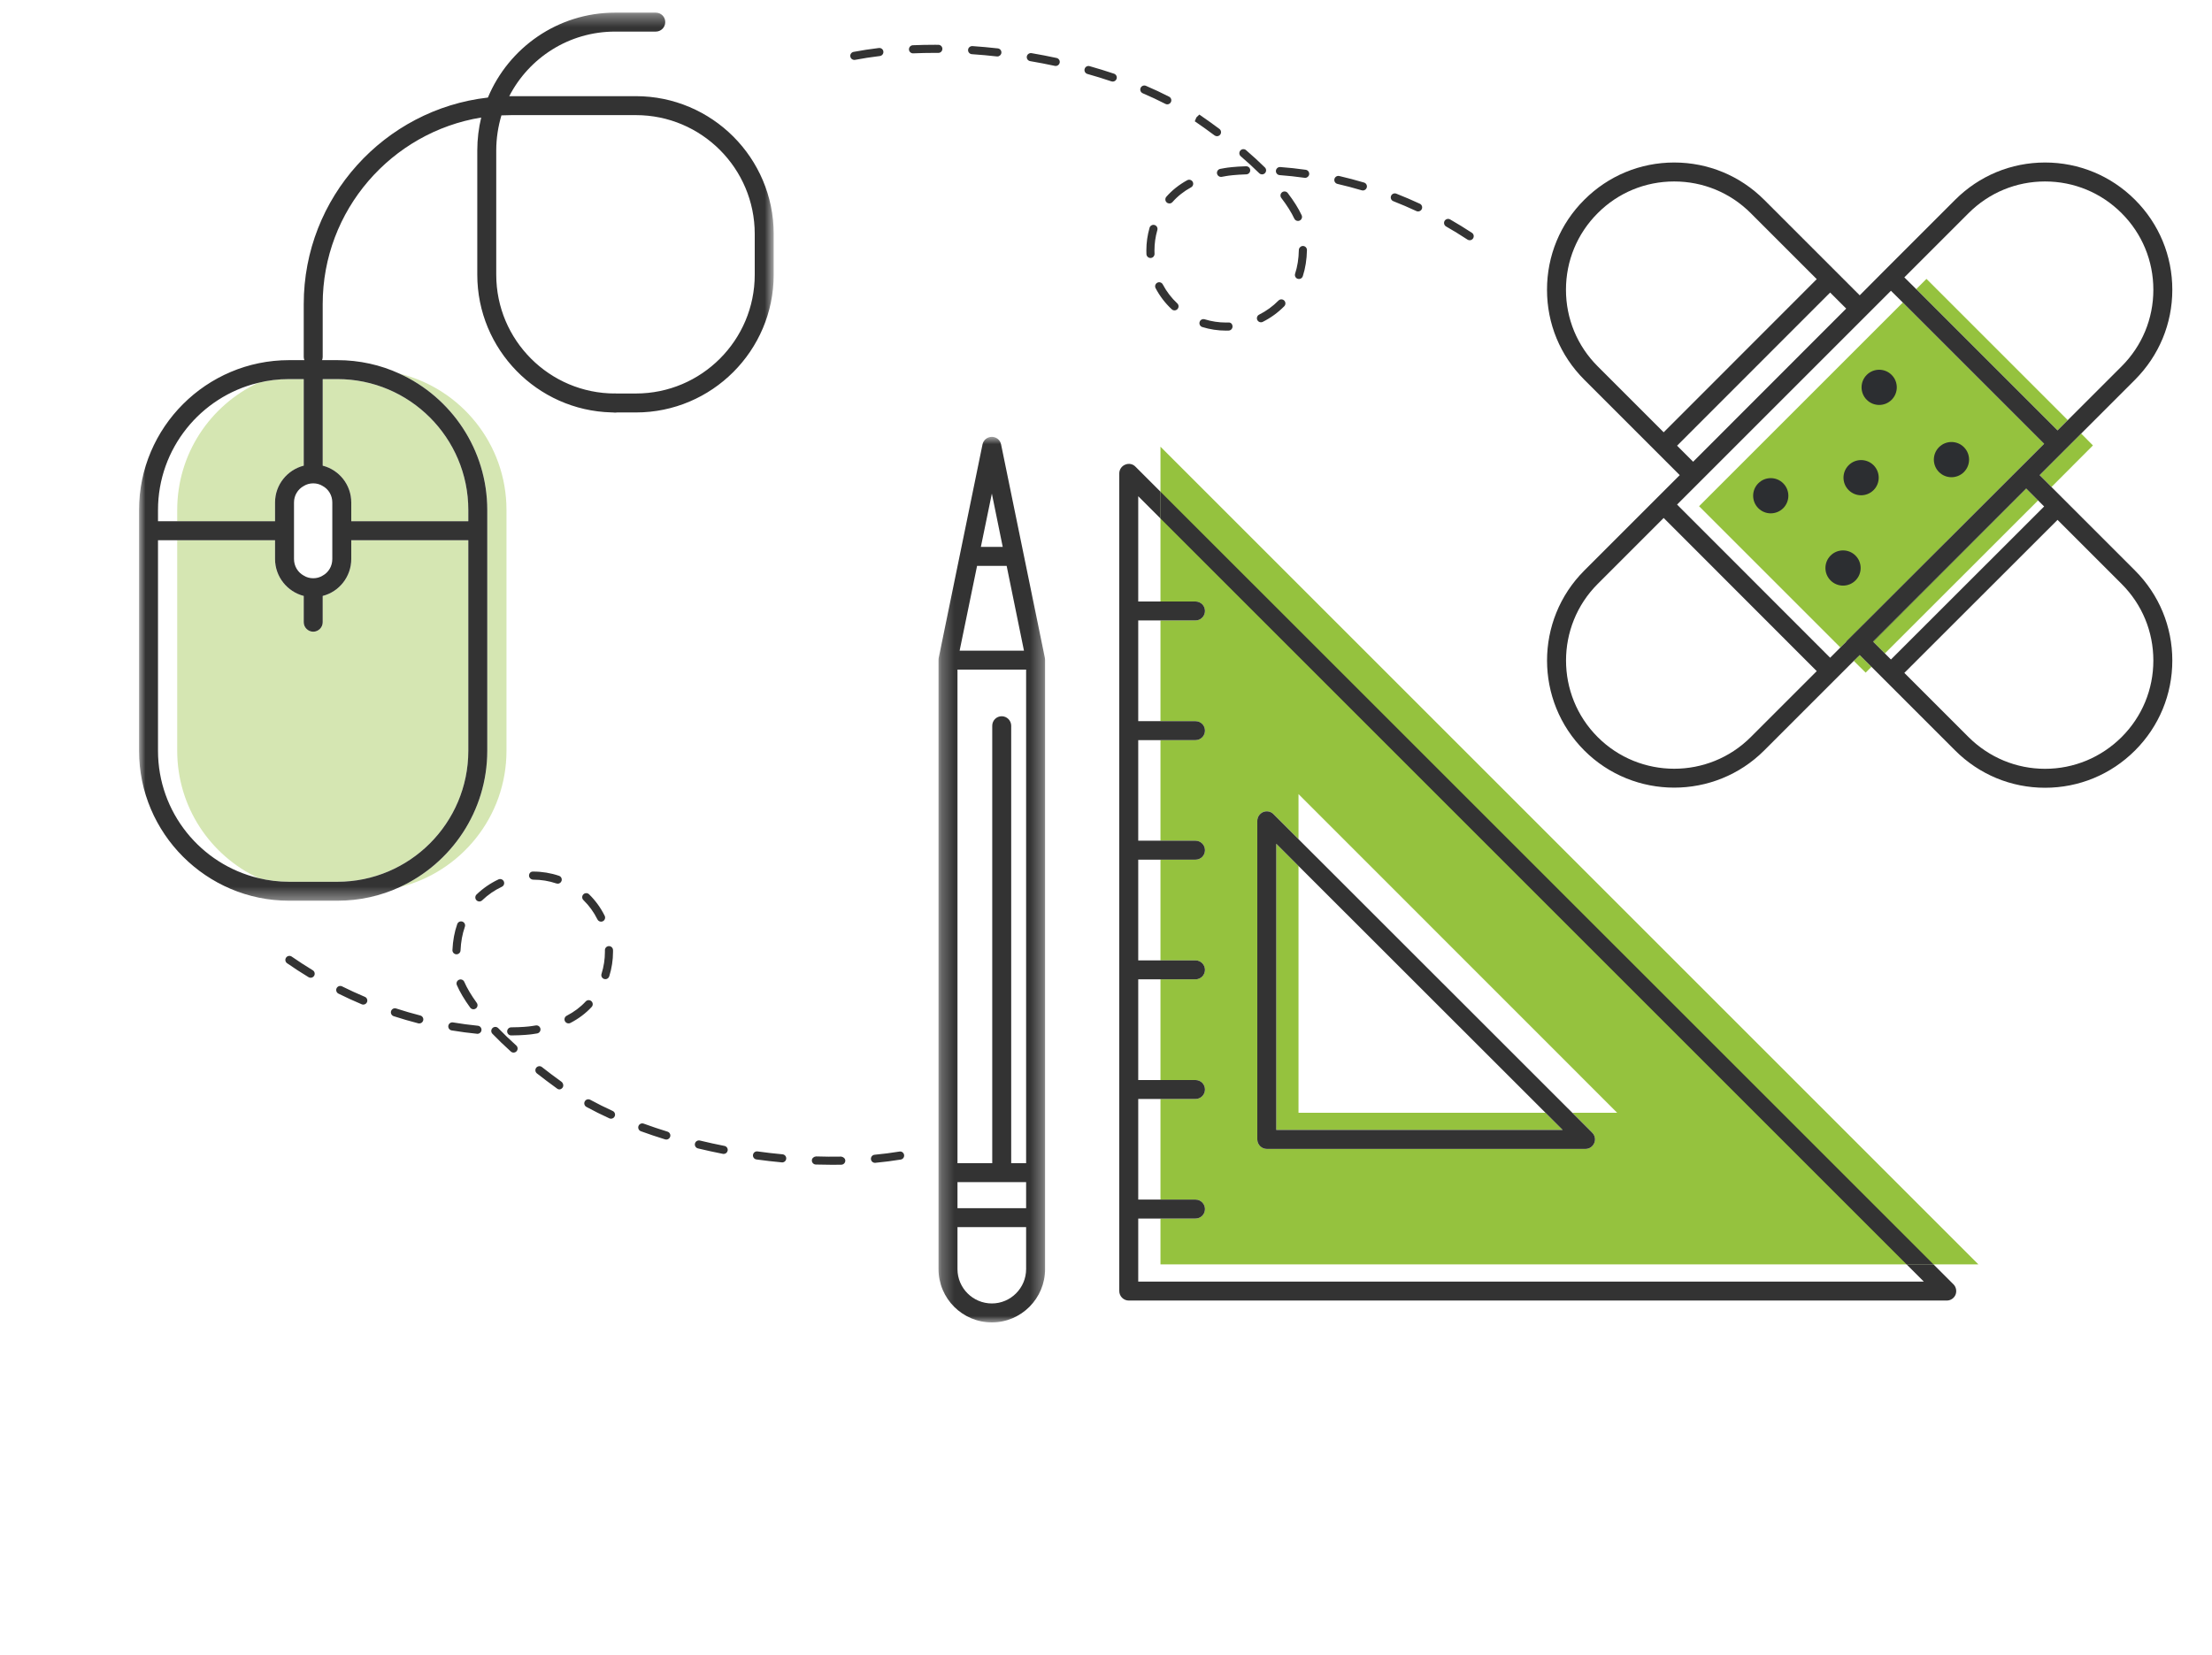 <?xml version="1.0" encoding="UTF-8"?>
<svg width="175px" height="131px" viewBox="0 0 175 131" version="1.1" xmlns="http://www.w3.org/2000/svg" xmlns:xlink="http://www.w3.org/1999/xlink">
    <title>vilket_yrke</title>
    <defs>
        <polygon id="path-1" points="0 0.35 50.21 0.35 50.21 70.63 0 70.63"></polygon>
        <polygon id="path-3" points="0.25 0.92 8.68 0.92 8.68 71 0.25 71"></polygon>
    </defs>
    <g id="vilket_yrke" stroke="none" stroke-width="1" fill="none" fill-rule="evenodd">
        <g id="Group-61" transform="translate(11, 0)">
            <path d="M91.73,88.06 L91.73,68.53 L89.97,66.77 L89.97,89.42 L112.63,89.42 L111.27,88.06 L91.73,88.06 Z M114.97,89.64 C115.18,89.85 115.25,90.17 115.13,90.45 C115.01,90.74 114.74,90.92 114.44,90.92 L89.22,90.92 C88.81,90.92 88.47,90.58 88.47,90.17 L88.47,64.96 C88.47,64.65 88.66,64.38 88.94,64.26 C89.22,64.15 89.54,64.21 89.75,64.43 L91.73,66.41 L91.73,62.84 L116.94,88.06 L113.39,88.06 L114.97,89.64 Z M80.81,35.35 L80.81,47.6 L83.58,47.6 C84,47.6 84.33,47.93 84.33,48.35 C84.33,48.76 84,49.1 83.58,49.1 L80.81,49.1 L80.81,57.07 L83.58,57.07 C84,57.07 84.33,57.4 84.33,57.82 C84.33,58.23 84,58.57 83.58,58.57 L80.81,58.57 L80.81,66.53 L83.58,66.53 C84,66.53 84.33,66.87 84.33,67.28 C84.33,67.7 84,68.03 83.58,68.03 L80.81,68.03 L80.81,76 L83.58,76 C84,76 84.33,76.34 84.33,76.75 C84.33,77.16 84,77.5 83.58,77.5 L80.81,77.5 L80.81,85.47 L83.58,85.47 C84,85.47 84.33,85.8 84.33,86.22 C84.33,86.63 84,86.97 83.58,86.97 L80.81,86.97 L80.81,94.93 L83.58,94.93 C84,94.93 84.33,95.27 84.33,95.68 C84.33,96.1 84,96.43 83.58,96.43 L80.81,96.43 L80.81,100.06 L145.52,100.06 L80.81,35.35 Z" id="Fill-1" fill="#95C23E"></path>
            <polygon id="Fill-3" fill="#95C23F" points="137.06 52.77 136.6 53.23 135.66 52.3 136.13 51.84"></polygon>
            <polygon id="Fill-5" fill="#95C23E" points="149.3 38.66 150.24 39.6 138.12 51.71 137.18 50.77"></polygon>
            <polygon id="Fill-7" fill="#95C23E" points="149.3 36.54 135.07 50.78 134.6 51.24 123.42 40.06 139.54 23.94 150.72 35.12"></polygon>
            <polygon id="Fill-9" fill="#95C23E" points="151.78 34.06 140.6 22.88 141.41 22.07 152.59 33.25"></polygon>
            <polygon id="Fill-11" fill="#95C23E" points="154.58 35.25 151.3 38.54 150.36 37.6 152.31 35.65 153.65 34.31"></polygon>
            <path d="M13.03,30 L13.03,36.85 C11.73,37.18 10.76,38.36 10.76,39.76 L10.76,41.25 L3.02,41.25 L3.02,40.36 C3.02,35.91 5.63,32.08 9.41,30.3 C10.2,30.1 11.02,30 11.87,30 L13.03,30 Z" id="Fill-13" fill="#D5E6B2"></path>
            <path d="M26.05,40.36 L26.05,41.25 L16.79,41.25 L16.79,39.76 C16.79,38.36 15.83,37.18 14.53,36.85 L14.53,30 L15.69,30 C21.41,30 26.05,34.65 26.05,40.36" id="Fill-15" fill="#D5E6B2"></path>
            <path d="M26.05,42.75 L26.05,59.41 C26.05,65.13 21.41,69.78 15.69,69.78 L11.87,69.78 C11.04,69.78 10.23,69.68 9.45,69.49 C5.65,67.72 3.02,63.87 3.02,59.41 L3.02,42.75 L10.76,42.75 L10.76,44.24 C10.76,45.64 11.73,46.83 13.03,47.16 L13.03,49.24 C13.03,49.65 13.37,49.99 13.78,49.99 C14.19,49.99 14.53,49.65 14.53,49.24 L14.53,47.16 C15.83,46.83 16.79,45.64 16.79,44.24 L16.79,42.75 L26.05,42.75 Z" id="Fill-17" fill="#D5E6B2"></path>
            <path d="M29.07,40.36 L29.07,59.41 C29.07,64.64 25.46,69.02 20.61,70.21 C24.7,68.33 27.55,64.2 27.55,59.41 L27.55,40.36 C27.55,35.57 24.7,31.44 20.61,29.57 C25.46,30.75 29.07,35.13 29.07,40.36" id="Fill-19" fill="#D5E6B2"></path>
            <g id="Group-23" transform="translate(0, 0.65)">
                <mask id="mask-2" fill="white">
                    <use xlink:href="#path-1"></use>
                </mask>
                <g id="Clip-22"></g>
                <path d="M37.66,31.99 L37.37,31.986 C31.494,31.832 26.76,27.003 26.76,21.09 L26.76,21.09 L26.76,11.25 C26.76,10.35 26.87,9.48 27.07,8.65 C19.97,9.81 14.53,15.99 14.53,23.41 L14.53,23.41 L14.53,27.6 C14.53,27.69 14.51,27.77 14.48,27.85 L14.48,27.85 L15.69,27.85 C17.44,27.85 19.11,28.23 20.61,28.92 C24.7,30.79 27.55,34.92 27.55,39.71 L27.55,39.71 L27.55,58.76 C27.55,63.55 24.7,67.68 20.61,69.56 C19.11,70.25 17.44,70.63 15.69,70.63 L15.69,70.63 L11.87,70.63 C5.33,70.63 0,65.3 0,58.76 L0,58.76 L0,39.71 C0,33.17 5.33,27.85 11.87,27.85 L11.87,27.85 L13.08,27.85 C13.05,27.77 13.03,27.69 13.03,27.6 L13.03,27.6 L13.03,23.41 C13.03,14.97 19.42,8 27.6,7.07 C29.24,3.13 33.13,0.35 37.66,0.35 L37.66,0.35 L40.88,0.35 C41.3,0.35 41.63,0.68 41.63,1.1 C41.63,1.51 41.3,1.85 40.88,1.85 L40.88,1.85 L37.66,1.85 C34.01,1.85 30.85,3.93 29.29,6.96 L29.29,6.96 L39.31,6.96 C45.32,6.96 50.21,11.85 50.21,17.86 L50.21,17.86 L50.21,21.09 C50.21,27.1 45.32,31.99 39.31,31.99 L39.31,31.99 L37.66,31.99 L37.66,31.99 Z M10.76,42.1 L1.5,42.1 L1.5,58.76 C1.5,63.65 4.89,67.75 9.45,68.84 C10.23,69.03 11.04,69.13 11.87,69.13 L11.87,69.13 L15.69,69.13 C21.41,69.13 26.05,64.48 26.05,58.76 L26.05,58.76 L26.05,42.1 L16.79,42.1 L16.79,43.59 C16.79,44.99 15.83,46.18 14.53,46.51 L14.53,46.51 L14.53,48.59 C14.53,49 14.19,49.34 13.78,49.34 C13.37,49.34 13.03,49 13.03,48.59 L13.03,48.59 L13.03,46.51 C11.73,46.18 10.76,44.99 10.76,43.59 L10.76,43.59 L10.76,42.1 Z M13.78,37.6 C13.51,37.6 13.25,37.67 13.03,37.81 C12.57,38.06 12.26,38.55 12.26,39.11 L12.26,39.11 L12.26,43.59 C12.26,44.16 12.57,44.65 13.03,44.9 C13.25,45.04 13.51,45.11 13.78,45.11 C14.05,45.11 14.31,45.04 14.53,44.9 C14.99,44.65 15.29,44.16 15.29,43.59 L15.29,43.59 L15.29,39.11 C15.29,38.55 14.99,38.06 14.53,37.81 C14.31,37.67 14.05,37.6 13.78,37.6 Z M15.69,29.35 L14.53,29.35 L14.53,36.2 C15.83,36.53 16.79,37.71 16.79,39.11 L16.79,39.11 L16.79,40.6 L26.05,40.6 L26.05,39.71 C26.05,34 21.41,29.35 15.69,29.35 L15.69,29.35 Z M13.03,29.35 L11.87,29.35 C11.02,29.35 10.2,29.45 9.41,29.65 C4.87,30.75 1.5,34.85 1.5,39.71 L1.5,39.71 L1.5,40.6 L10.76,40.6 L10.76,39.11 C10.76,37.71 11.73,36.53 13.03,36.2 L13.03,36.2 L13.03,29.35 Z M39.31,8.46 L29.47,8.46 C29.2,8.46 28.94,8.47 28.67,8.48 C28.41,9.35 28.26,10.29 28.26,11.25 L28.26,11.25 L28.26,21.09 C28.26,26.27 32.47,30.49 37.66,30.49 L37.66,30.49 L39.31,30.49 C44.5,30.49 48.71,26.27 48.71,21.09 L48.71,21.09 L48.71,17.86 C48.71,12.68 44.5,8.46 39.31,8.46 L39.31,8.46 Z" id="Combined-Shape" fill="#333333" mask="url(#mask-2)"></path>
            </g>
            <path d="M38.41,31.89 C38.41,32.3 38.07,32.64 37.66,32.64 C37.24,32.64 36.91,32.3 36.91,31.89 C36.91,31.47 37.24,31.14 37.66,31.14 C38.07,31.14 38.41,31.47 38.41,31.89" id="Fill-24" fill="#333333"></path>
            <polygon id="Fill-28" fill="#333333" points="80.81 38.91 80.81 41.03 139.84 100.06 141.97 100.06"></polygon>
            <path d="M89.97,89.42 L89.97,66.77 L91.73,68.53 L111.27,88.06 L112.63,89.42 L89.97,89.42 Z M114.97,89.64 L113.39,88.06 L91.73,66.41 L89.75,64.43 C89.54,64.21 89.22,64.15 88.94,64.26 C88.66,64.38 88.47,64.65 88.47,64.96 L88.47,90.17 C88.47,90.58 88.81,90.92 89.22,90.92 L114.44,90.92 C114.74,90.92 115.01,90.74 115.13,90.45 C115.25,90.17 115.18,89.85 114.97,89.64 L114.97,89.64 Z" id="Fill-30" fill="#333333"></path>
            <path d="M143.71,102.46 C143.59,102.74 143.32,102.92 143.02,102.92 L78.3,102.92 C77.89,102.92 77.55,102.58 77.55,102.17 L77.55,37.46 C77.55,37.16 77.74,36.88 78.02,36.77 C78.3,36.65 78.62,36.71 78.83,36.93 L80.81,38.91 L80.81,41.03 L79.05,39.27 L79.05,47.6 L83.58,47.6 C84,47.6 84.33,47.93 84.33,48.35 C84.33,48.76 84,49.1 83.58,49.1 L79.05,49.1 L79.05,57.07 L83.58,57.07 C84,57.07 84.33,57.4 84.33,57.82 C84.33,58.23 84,58.57 83.58,58.57 L79.05,58.57 L79.05,66.53 L83.58,66.53 C84,66.53 84.33,66.87 84.33,67.28 C84.33,67.7 84,68.03 83.58,68.03 L79.05,68.03 L79.05,76 L83.58,76 C84,76 84.33,76.34 84.33,76.75 C84.33,77.16 84,77.5 83.58,77.5 L79.05,77.5 L79.05,85.47 L83.58,85.47 C84,85.47 84.33,85.8 84.33,86.22 C84.33,86.63 84,86.97 83.58,86.97 L79.05,86.97 L79.05,94.93 L83.58,94.93 C84,94.93 84.33,95.27 84.33,95.68 C84.33,96.1 84,96.43 83.58,96.43 L79.05,96.43 L79.05,101.42 L141.2,101.42 L139.84,100.06 L141.97,100.06 L143.55,101.64 C143.76,101.85 143.82,102.18 143.71,102.46" id="Fill-32" fill="#333333"></path>
            <g id="Group-36" transform="translate(63, 33.65)">
                <mask id="mask-4" fill="white">
                    <use xlink:href="#path-3"></use>
                </mask>
                <g id="Clip-35"></g>
                <path d="M7.18,66.78 C7.18,68.28 5.96,69.5 4.47,69.5 C2.97,69.5 1.75,68.28 1.75,66.78 L1.75,63.46 L7.18,63.46 L7.18,66.78 Z M1.75,19.34 L7.18,19.34 L7.18,58.4 L6,58.4 L6,23.78 C6,23.37 5.66,23.03 5.25,23.03 C4.83,23.03 4.5,23.37 4.5,23.78 L4.5,58.4 L1.75,58.4 L1.75,19.34 Z M3.3,11.13 L5.64,11.13 L7.01,17.84 L1.92,17.84 L3.3,11.13 Z M4.47,5.41 L5.33,9.63 L3.6,9.63 L4.47,5.41 Z M1.75,61.96 L7.18,61.96 L7.18,59.9 L1.75,59.9 L1.75,61.96 Z M8.67,18.44 L5.2,1.52 C5.13,1.17 4.82,0.92 4.47,0.92 C4.11,0.92 3.8,1.17 3.73,1.52 L0.26,18.44 C0.25,18.49 0.25,18.54 0.25,18.59 L0.25,66.78 C0.25,69.11 2.14,71 4.47,71 C6.79,71 8.68,69.11 8.68,66.78 L8.68,18.59 C8.68,18.54 8.67,18.49 8.67,18.44 L8.67,18.44 Z" id="Fill-34" fill="#333333" mask="url(#mask-4)"></path>
            </g>
            <polygon id="Fill-37" fill="#2C2E31" points="137.18 50.77 137.19 50.78 149.3 38.66"></polygon>
            <polygon id="Fill-39" fill="#2C2E31" points="137.18 50.77 137.19 50.78 149.3 38.66"></polygon>
            <path d="M130.076,38.246 C130.62,38.79 130.62,39.672 130.076,40.216 C129.532,40.76 128.65,40.76 128.106,40.216 C127.562,39.672 127.562,38.79 128.106,38.246 C128.65,37.702 129.532,37.702 130.076,38.246" id="Fill-41" fill="#2C2E31"></path>
            <path d="M135.795,43.965 C136.339,44.509 136.339,45.391 135.795,45.935 C135.251,46.479 134.369,46.479 133.825,45.935 C133.281,45.391 133.281,44.509 133.825,43.965 C134.369,43.421 135.251,43.421 135.795,43.965" id="Fill-43" fill="#2C2E31"></path>
            <path d="M137.225,36.816 C137.768,37.36 137.768,38.242 137.225,38.786 C136.68,39.33 135.798,39.33 135.255,38.786 C134.71,38.242 134.71,37.36 135.255,36.816 C135.798,36.272 136.68,36.272 137.225,36.816" id="Fill-45" fill="#2C2E31"></path>
            <path d="M138.654,29.668 C139.198,30.212 139.198,31.094 138.654,31.638 C138.11,32.182 137.228,32.182 136.684,31.638 C136.14,31.094 136.14,30.212 136.684,29.668 C137.228,29.124 138.11,29.124 138.654,29.668" id="Fill-47" fill="#2C2E31"></path>
            <path d="M144.373,35.387 C144.917,35.931 144.917,36.813 144.373,37.357 C143.829,37.901 142.947,37.901 142.403,37.357 C141.859,36.813 141.859,35.931 142.403,35.387 C142.947,34.843 143.829,34.843 144.373,35.387" id="Fill-49" fill="#2C2E31"></path>
            <polygon id="Fill-51" fill="#2C2E31" points="135.06 50.77 135.07 50.78 149.3 36.54"></polygon>
            <path d="M156.85,58.33 C155.23,59.94 153.08,60.84 150.79,60.84 C148.51,60.84 146.36,59.94 144.74,58.33 L139.66,53.25 L151.78,41.14 L156.85,46.21 C158.47,47.83 159.36,49.98 159.36,52.27 C159.36,54.56 158.47,56.71 156.85,58.33 L156.85,58.33 Z M138.12,51.71 L137.18,50.77 L149.3,38.66 L150.24,39.6 L150.72,40.08 L138.6,52.19 L138.12,51.71 Z M135.07,50.78 L134.6,51.24 L133.79,52.05 L121.68,39.93 L122.95,38.66 L138.6,23.01 L139.54,23.94 L150.72,35.12 L149.3,36.54 L135.07,50.78 Z M127.51,58.33 C124.17,61.67 118.74,61.67 115.4,58.33 C112.06,54.99 112.06,49.55 115.4,46.21 L120.62,40.99 L132.73,53.11 L127.51,58.33 Z M121.68,35.27 L133.79,23.15 L135.06,24.42 L122.95,36.54 L121.68,35.27 Z M115.4,28.99 C113.78,27.37 112.89,25.22 112.89,22.93 C112.89,20.64 113.78,18.49 115.4,16.87 C117.01,15.25 119.17,14.36 121.45,14.36 C123.74,14.36 125.89,15.25 127.51,16.87 L132.73,22.09 L120.62,34.21 L115.4,28.99 Z M144.74,16.87 C146.36,15.25 148.51,14.36 150.79,14.36 C153.08,14.36 155.23,15.25 156.85,16.87 C158.47,18.49 159.36,20.64 159.36,22.93 C159.36,25.22 158.47,27.37 156.85,28.99 L151.78,34.06 L140.6,22.88 L139.66,21.95 L144.74,16.87 Z M152.84,40.08 L151.3,38.54 L150.36,37.6 L152.31,35.65 L153.65,34.31 L157.91,30.05 C159.81,28.14 160.86,25.62 160.86,22.93 C160.86,20.24 159.81,17.71 157.91,15.81 C156.01,13.91 153.48,12.86 150.79,12.86 C148.11,12.86 145.58,13.91 143.68,15.81 L138.07,21.42 L136.13,23.37 L128.57,15.81 C126.67,13.91 124.14,12.86 121.45,12.86 C118.77,12.86 116.24,13.91 114.34,15.81 C112.43,17.71 111.39,20.24 111.39,22.93 C111.39,25.62 112.43,28.14 114.34,30.05 L119.56,35.27 L121.89,37.6 L120.09,39.4 L114.34,45.15 C110.41,49.08 110.41,55.46 114.34,59.39 C116.3,61.35 118.88,62.33 121.45,62.33 C124.03,62.33 126.61,61.35 128.57,59.39 L135.66,52.3 L136.13,51.84 L137.06,52.77 L138.6,54.31 L143.68,59.39 C145.58,61.29 148.11,62.34 150.79,62.34 C153.48,62.34 156.01,61.29 157.91,59.39 C159.81,57.49 160.86,54.96 160.86,52.27 C160.86,49.58 159.81,47.05 157.91,45.15 L152.84,40.08 Z" id="Fill-53" fill="#333333"></path>
            <polygon id="Fill-55" fill="#2C2E31" points="135.06 50.77 135.07 50.78 149.3 36.54"></polygon>
            <path d="M33.123,69.931 C33.089,69.931 33.054,69.926 33.02,69.914 C32.434,69.715 31.819,69.614 31.195,69.614 C31.018,69.614 30.853,69.471 30.853,69.294 C30.853,69.117 30.976,68.973 31.153,68.973 L31.195,68.973 C31.89,68.973 32.573,69.086 33.226,69.307 C33.394,69.364 33.483,69.546 33.426,69.714 C33.381,69.847 33.256,69.931 33.123,69.931 L33.123,69.931 Z M26.924,71.338 C26.84,71.338 26.756,71.306 26.693,71.24 C26.571,71.113 26.575,70.91 26.702,70.787 C27.211,70.297 27.793,69.896 28.431,69.595 C28.592,69.52 28.783,69.588 28.857,69.748 C28.933,69.908 28.865,70.099 28.705,70.174 C28.13,70.446 27.605,70.807 27.146,71.249 C27.084,71.308 27.004,71.338 26.924,71.338 L26.924,71.338 Z M36.552,72.936 C36.435,72.936 36.321,72.87 36.265,72.758 C35.983,72.187 35.611,71.673 35.157,71.229 C35.03,71.105 35.028,70.902 35.152,70.776 C35.276,70.649 35.478,70.647 35.605,70.771 C36.111,71.266 36.526,71.839 36.839,72.473 C36.918,72.632 36.853,72.825 36.694,72.903 C36.648,72.926 36.6,72.936 36.552,72.936 L36.552,72.936 Z M25.115,75.519 L25.1,75.519 C24.923,75.511 24.787,75.361 24.794,75.184 C24.829,74.43 24.953,73.757 25.174,73.128 C25.233,72.962 25.415,72.874 25.582,72.932 C25.749,72.991 25.837,73.174 25.778,73.341 C25.579,73.91 25.466,74.522 25.435,75.214 C25.427,75.386 25.285,75.519 25.115,75.519 L25.115,75.519 Z M13.577,77.376 C13.52,77.376 13.463,77.361 13.411,77.329 C12.838,76.982 12.267,76.612 11.713,76.227 C11.568,76.127 11.532,75.927 11.633,75.782 C11.733,75.637 11.934,75.6 12.079,75.701 C12.622,76.077 13.182,76.441 13.743,76.782 C13.894,76.873 13.943,77.07 13.851,77.222 C13.791,77.321 13.685,77.376 13.577,77.376 L13.577,77.376 Z M36.894,77.488 C36.862,77.488 36.83,77.483 36.797,77.473 C36.628,77.42 36.535,77.24 36.588,77.071 C36.767,76.501 36.858,75.91 36.858,75.313 L36.857,75.2 C36.853,75.022 36.993,74.876 37.17,74.871 L37.178,74.871 C37.351,74.871 37.494,75.01 37.498,75.184 L37.499,75.317 C37.499,75.975 37.398,76.631 37.199,77.264 C37.156,77.4 37.03,77.488 36.894,77.488 L36.894,77.488 Z M17.741,79.5 C17.699,79.5 17.657,79.493 17.617,79.475 C16.998,79.215 16.379,78.931 15.776,78.632 C15.617,78.553 15.553,78.36 15.631,78.202 C15.71,78.043 15.9,77.979 16.061,78.057 C16.652,78.351 17.259,78.63 17.865,78.885 C18.028,78.953 18.104,79.141 18.036,79.304 C17.984,79.427 17.866,79.5 17.741,79.5 L17.741,79.5 Z M26.459,79.87 C26.359,79.87 26.262,79.824 26.199,79.738 C25.732,79.094 25.377,78.494 25.144,77.956 C25.074,77.794 25.149,77.605 25.311,77.535 C25.473,77.463 25.662,77.539 25.732,77.702 C25.944,78.19 26.285,78.764 26.718,79.362 C26.822,79.505 26.79,79.705 26.646,79.809 C26.59,79.85 26.524,79.87 26.459,79.87 L26.459,79.87 Z M33.98,80.987 C33.864,80.987 33.752,80.924 33.695,80.814 C33.614,80.657 33.676,80.463 33.833,80.382 C34.415,80.081 34.922,79.701 35.338,79.25 C35.458,79.12 35.66,79.112 35.79,79.232 C35.92,79.352 35.929,79.555 35.809,79.685 C35.342,80.19 34.776,80.617 34.127,80.952 C34.08,80.976 34.03,80.987 33.98,80.987 L33.98,80.987 Z M22.17,80.993 C22.144,80.993 22.118,80.99 22.091,80.983 C21.443,80.816 20.789,80.626 20.146,80.417 C19.978,80.363 19.886,80.182 19.94,80.014 C19.995,79.845 20.173,79.75 20.344,79.808 C20.974,80.013 21.615,80.199 22.25,80.362 C22.421,80.406 22.525,80.58 22.481,80.752 C22.444,80.897 22.313,80.993 22.17,80.993 L22.17,80.993 Z M26.773,81.811 C26.763,81.811 26.752,81.81 26.742,81.809 C26.082,81.744 25.406,81.655 24.732,81.542 C24.558,81.513 24.44,81.348 24.469,81.173 C24.498,80.998 24.666,80.882 24.838,80.91 C25.498,81.02 26.159,81.108 26.804,81.172 C26.98,81.189 27.109,81.346 27.092,81.522 C27.076,81.687 26.936,81.811 26.773,81.811 L26.773,81.811 Z M29.443,81.94 C29.268,81.94 29.124,81.798 29.123,81.622 C29.122,81.445 29.264,81.3 29.441,81.299 C30.324,81.293 30.841,81.232 31.022,81.206 C31.144,81.189 31.266,81.17 31.387,81.15 C31.561,81.12 31.727,81.237 31.756,81.412 C31.786,81.587 31.668,81.752 31.494,81.782 C31.367,81.803 31.24,81.823 31.113,81.841 C30.918,81.869 30.367,81.933 29.446,81.94 L29.443,81.94 Z M29.63,83.297 C29.553,83.297 29.477,83.269 29.415,83.214 C28.895,82.745 28.404,82.272 27.957,81.808 C27.834,81.681 27.837,81.478 27.965,81.355 C28.093,81.232 28.294,81.236 28.418,81.363 C28.855,81.816 29.335,82.279 29.845,82.739 C29.976,82.857 29.986,83.06 29.868,83.191 C29.805,83.261 29.717,83.297 29.63,83.297 L29.63,83.297 Z M33.252,86.212 C33.198,86.212 33.144,86.196 33.093,86.16 C33.089,86.157 33.031,86.114 33.027,86.111 C32.481,85.717 31.962,85.326 31.478,84.946 C31.339,84.836 31.315,84.635 31.424,84.496 C31.533,84.357 31.735,84.331 31.874,84.442 C32.352,84.817 32.864,85.203 33.411,85.598 C33.554,85.702 33.614,85.922 33.511,86.065 C33.445,86.158 33.35,86.212 33.252,86.212 L33.252,86.212 Z M37.339,88.529 C37.294,88.529 37.249,88.52 37.206,88.5 C36.576,88.213 35.966,87.908 35.392,87.595 C35.236,87.51 35.179,87.315 35.264,87.16 C35.348,87.004 35.544,86.947 35.698,87.032 C36.26,87.338 36.856,87.636 37.472,87.917 C37.633,87.991 37.704,88.181 37.63,88.342 C37.577,88.46 37.46,88.529 37.339,88.529 L37.339,88.529 Z M41.714,90.181 C41.683,90.181 41.651,90.176 41.619,90.166 C40.968,89.965 40.328,89.75 39.703,89.522 C39.537,89.461 39.451,89.278 39.512,89.111 C39.573,88.945 39.758,88.86 39.923,88.92 C40.538,89.144 41.167,89.356 41.809,89.554 C41.977,89.606 42.072,89.785 42.02,89.955 C41.977,90.092 41.851,90.181 41.714,90.181 L41.714,90.181 Z M46.253,91.318 C46.233,91.318 46.212,91.316 46.191,91.312 C45.527,91.181 44.869,91.037 44.217,90.88 C44.045,90.838 43.94,90.665 43.981,90.493 C44.024,90.32 44.201,90.219 44.369,90.257 C45.01,90.412 45.66,90.555 46.314,90.683 C46.488,90.717 46.602,90.886 46.567,91.059 C46.538,91.212 46.403,91.318 46.253,91.318 L46.253,91.318 Z M50.882,91.988 C50.872,91.988 50.862,91.987 50.852,91.986 C50.184,91.924 49.514,91.847 48.846,91.754 C48.67,91.73 48.548,91.568 48.572,91.393 C48.597,91.218 48.752,91.094 48.934,91.119 C49.592,91.211 50.253,91.286 50.912,91.348 C51.088,91.365 51.217,91.521 51.201,91.697 C51.185,91.863 51.046,91.988 50.882,91.988 L50.882,91.988 Z M58.222,92.021 C58.059,92.021 57.919,91.897 57.904,91.731 C57.887,91.555 58.016,91.399 58.192,91.382 C58.863,91.319 59.524,91.234 60.159,91.13 C60.337,91.1 60.498,91.22 60.527,91.394 C60.556,91.569 60.437,91.734 60.263,91.763 C59.614,91.868 58.937,91.955 58.253,92.02 C58.243,92.021 58.232,92.021 58.222,92.021 L58.222,92.021 Z M54.842,92.177 C54.41,92.177 53.976,92.17 53.54,92.156 C53.362,92.15 53.224,92.002 53.229,91.825 C53.235,91.648 53.391,91.531 53.56,91.515 C54.227,91.537 54.892,91.541 55.549,91.529 C55.699,91.544 55.872,91.667 55.875,91.844 C55.878,92.02 55.738,92.166 55.56,92.17 C55.323,92.174 55.083,92.176 54.842,92.177 L54.842,92.177 Z" id="Fill-57" fill="#333333"></path>
            <path d="M61.232,4.221 C61.061,4.221 60.919,4.087 60.912,3.914 C60.904,3.738 61.042,3.588 61.218,3.58 C61.79,3.556 62.369,3.543 62.952,3.544 L63.235,3.545 C63.413,3.546 63.557,3.69 63.556,3.867 C63.555,4.044 63.413,4.186 63.237,4.186 L63.235,4.186 L62.952,4.185 C62.376,4.185 61.808,4.197 61.246,4.221 L61.232,4.221 Z M67.905,4.468 C67.893,4.468 67.881,4.467 67.869,4.466 C67.208,4.391 66.546,4.332 65.886,4.287 C65.71,4.275 65.576,4.122 65.588,3.945 C65.6,3.769 65.754,3.643 65.93,3.647 C66.599,3.693 67.27,3.754 67.94,3.829 C68.116,3.848 68.243,4.007 68.223,4.183 C68.205,4.346 68.066,4.468 67.905,4.468 L67.905,4.468 Z M56.587,4.742 C56.436,4.742 56.302,4.635 56.273,4.481 C56.24,4.307 56.354,4.139 56.528,4.106 C57.171,3.984 57.845,3.881 58.53,3.798 C58.712,3.778 58.866,3.902 58.887,4.077 C58.908,4.253 58.783,4.413 58.607,4.434 C57.936,4.515 57.276,4.617 56.647,4.736 C56.627,4.74 56.607,4.742 56.587,4.742 L56.587,4.742 Z M72.523,5.221 C72.5,5.221 72.477,5.22 72.454,5.214 C71.809,5.075 71.155,4.949 70.498,4.837 C70.323,4.807 70.206,4.641 70.236,4.467 C70.266,4.293 70.437,4.18 70.606,4.205 C71.273,4.319 71.935,4.446 72.59,4.588 C72.763,4.625 72.873,4.796 72.835,4.969 C72.803,5.119 72.67,5.221 72.523,5.221 L72.523,5.221 Z M77.034,6.456 C77,6.456 76.965,6.451 76.931,6.44 C76.312,6.23 75.677,6.035 75.031,5.853 C74.86,5.805 74.761,5.628 74.809,5.458 C74.857,5.288 75.028,5.184 75.205,5.236 C75.861,5.421 76.506,5.62 77.136,5.832 C77.304,5.889 77.394,6.071 77.337,6.239 C77.292,6.372 77.168,6.456 77.034,6.456 L77.034,6.456 Z M81.347,8.258 C81.298,8.258 81.248,8.246 81.201,8.222 C80.637,7.931 80.033,7.648 79.406,7.381 C79.244,7.311 79.168,7.123 79.237,6.96 C79.307,6.798 79.495,6.723 79.658,6.791 C80.299,7.065 80.917,7.355 81.495,7.653 C81.652,7.734 81.713,7.927 81.632,8.084 C81.576,8.195 81.463,8.258 81.347,8.258 L81.347,8.258 Z M85.28,10.779 C85.213,10.779 85.146,10.759 85.088,10.716 C84.602,10.352 84.081,9.98 83.524,9.598 L83.649,9.295 L83.832,9.032 L83.649,9.295 L83.882,9.066 C84.451,9.456 84.979,9.834 85.472,10.202 C85.614,10.308 85.643,10.509 85.537,10.651 C85.474,10.735 85.378,10.779 85.28,10.779 L85.28,10.779 Z M88.846,13.799 C88.765,13.799 88.684,13.768 88.621,13.707 C88.177,13.268 87.686,12.818 87.161,12.367 C87.026,12.252 87.011,12.05 87.127,11.915 C87.242,11.781 87.445,11.766 87.579,11.881 C88.114,12.341 88.616,12.802 89.071,13.251 C89.197,13.375 89.199,13.578 89.074,13.704 C89.012,13.767 88.929,13.799 88.846,13.799 L88.846,13.799 Z M85.597,14 C85.447,14 85.314,13.894 85.283,13.742 C85.249,13.568 85.362,13.399 85.536,13.365 C85.663,13.34 85.791,13.317 85.918,13.296 C86.109,13.264 86.658,13.186 87.58,13.157 C87.769,13.158 87.905,13.29 87.91,13.467 C87.916,13.643 87.777,13.791 87.6,13.797 C86.718,13.825 86.203,13.899 86.022,13.929 C85.9,13.949 85.78,13.97 85.66,13.994 C85.639,13.998 85.618,14 85.597,14 L85.597,14 Z M92.257,14.074 C92.242,14.074 92.227,14.073 92.211,14.071 C91.548,13.977 90.885,13.906 90.239,13.858 C90.062,13.845 89.93,13.691 89.942,13.515 C89.956,13.338 90.116,13.204 90.286,13.219 C90.946,13.267 91.624,13.34 92.301,13.436 C92.477,13.461 92.598,13.623 92.574,13.798 C92.551,13.958 92.414,14.074 92.257,14.074 L92.257,14.074 Z M96.822,15.074 C96.792,15.074 96.761,15.07 96.731,15.06 C96.095,14.871 95.449,14.701 94.812,14.554 C94.639,14.514 94.531,14.343 94.571,14.17 C94.611,13.997 94.785,13.89 94.955,13.929 C95.606,14.08 96.265,14.254 96.913,14.446 C97.083,14.496 97.179,14.675 97.129,14.845 C97.087,14.984 96.96,15.074 96.822,15.074 L96.822,15.074 Z M81.516,16.102 C81.441,16.102 81.366,16.076 81.305,16.022 C81.172,15.906 81.159,15.703 81.275,15.57 C81.729,15.053 82.284,14.613 82.925,14.262 C83.08,14.178 83.275,14.234 83.36,14.389 C83.445,14.544 83.388,14.739 83.232,14.824 C82.658,15.138 82.161,15.532 81.757,15.993 C81.694,16.065 81.605,16.102 81.516,16.102 L81.516,16.102 Z M101.192,16.733 C101.147,16.733 101.1,16.724 101.056,16.703 C100.464,16.427 99.851,16.164 99.232,15.921 C99.067,15.857 98.986,15.671 99.051,15.506 C99.116,15.342 99.302,15.261 99.466,15.325 C100.097,15.572 100.724,15.841 101.328,16.122 C101.488,16.198 101.557,16.388 101.482,16.549 C101.428,16.665 101.313,16.733 101.192,16.733 L101.192,16.733 Z M91.688,17.485 C91.567,17.485 91.451,17.417 91.397,17.3 C91.173,16.818 90.818,16.252 90.37,15.665 C90.262,15.524 90.29,15.323 90.43,15.216 C90.569,15.109 90.771,15.135 90.879,15.276 C91.362,15.909 91.732,16.499 91.978,17.03 C92.053,17.191 91.983,17.381 91.822,17.455 C91.779,17.476 91.733,17.485 91.688,17.485 L91.688,17.485 Z M105.272,19.012 C105.212,19.012 105.15,18.995 105.096,18.959 C104.545,18.596 103.976,18.247 103.405,17.921 C103.252,17.833 103.198,17.637 103.286,17.483 C103.375,17.33 103.57,17.278 103.724,17.364 C104.305,17.697 104.886,18.054 105.449,18.424 C105.597,18.521 105.637,18.72 105.54,18.868 C105.479,18.961 105.377,19.012 105.272,19.012 L105.272,19.012 Z M80.02,20.416 C79.849,20.416 79.707,20.282 79.699,20.11 C79.695,20.014 79.693,19.918 79.693,19.823 C79.693,19.213 79.778,18.609 79.946,18.025 C79.995,17.856 80.172,17.758 80.343,17.806 C80.513,17.855 80.611,18.033 80.562,18.203 C80.411,18.728 80.334,19.273 80.334,19.821 C80.334,19.907 80.336,19.994 80.34,20.082 C80.347,20.259 80.21,20.408 80.033,20.416 L80.02,20.416 Z M91.766,22.079 C91.733,22.079 91.7,22.075 91.667,22.064 C91.499,22.01 91.406,21.828 91.461,21.66 C91.647,21.087 91.744,20.472 91.757,19.78 C91.761,19.603 91.932,19.459 92.084,19.466 C92.261,19.469 92.401,19.616 92.398,19.792 C92.383,20.538 92.273,21.233 92.07,21.858 C92.026,21.993 91.901,22.079 91.766,22.079 L91.766,22.079 Z M81.92,24.562 C81.842,24.562 81.763,24.534 81.702,24.476 C81.184,23.995 80.754,23.432 80.424,22.805 C80.342,22.649 80.402,22.455 80.559,22.372 C80.715,22.29 80.909,22.35 80.992,22.507 C81.288,23.07 81.674,23.575 82.138,24.008 C82.268,24.128 82.275,24.331 82.154,24.46 C82.091,24.528 82.006,24.562 81.92,24.562 L81.92,24.562 Z M88.759,25.505 C88.642,25.505 88.529,25.441 88.473,25.329 C88.393,25.171 88.457,24.978 88.615,24.899 C89.183,24.613 89.698,24.239 90.146,23.785 C90.271,23.66 90.474,23.659 90.599,23.783 C90.725,23.908 90.726,24.111 90.601,24.237 C90.104,24.739 89.533,25.154 88.903,25.471 C88.857,25.494 88.808,25.505 88.759,25.505 L88.759,25.505 Z M85.998,26.164 C85.356,26.164 84.724,26.069 84.117,25.88 C83.948,25.827 83.854,25.648 83.906,25.479 C83.958,25.31 84.135,25.214 84.307,25.268 C84.853,25.438 85.42,25.524 85.995,25.524 L86.18,25.52 C86.391,25.507 86.504,25.655 86.51,25.831 C86.515,26.008 86.376,26.156 86.199,26.161 L85.998,26.164 Z" id="Fill-59" fill="#333333"></path>
        </g>
    </g>
</svg>